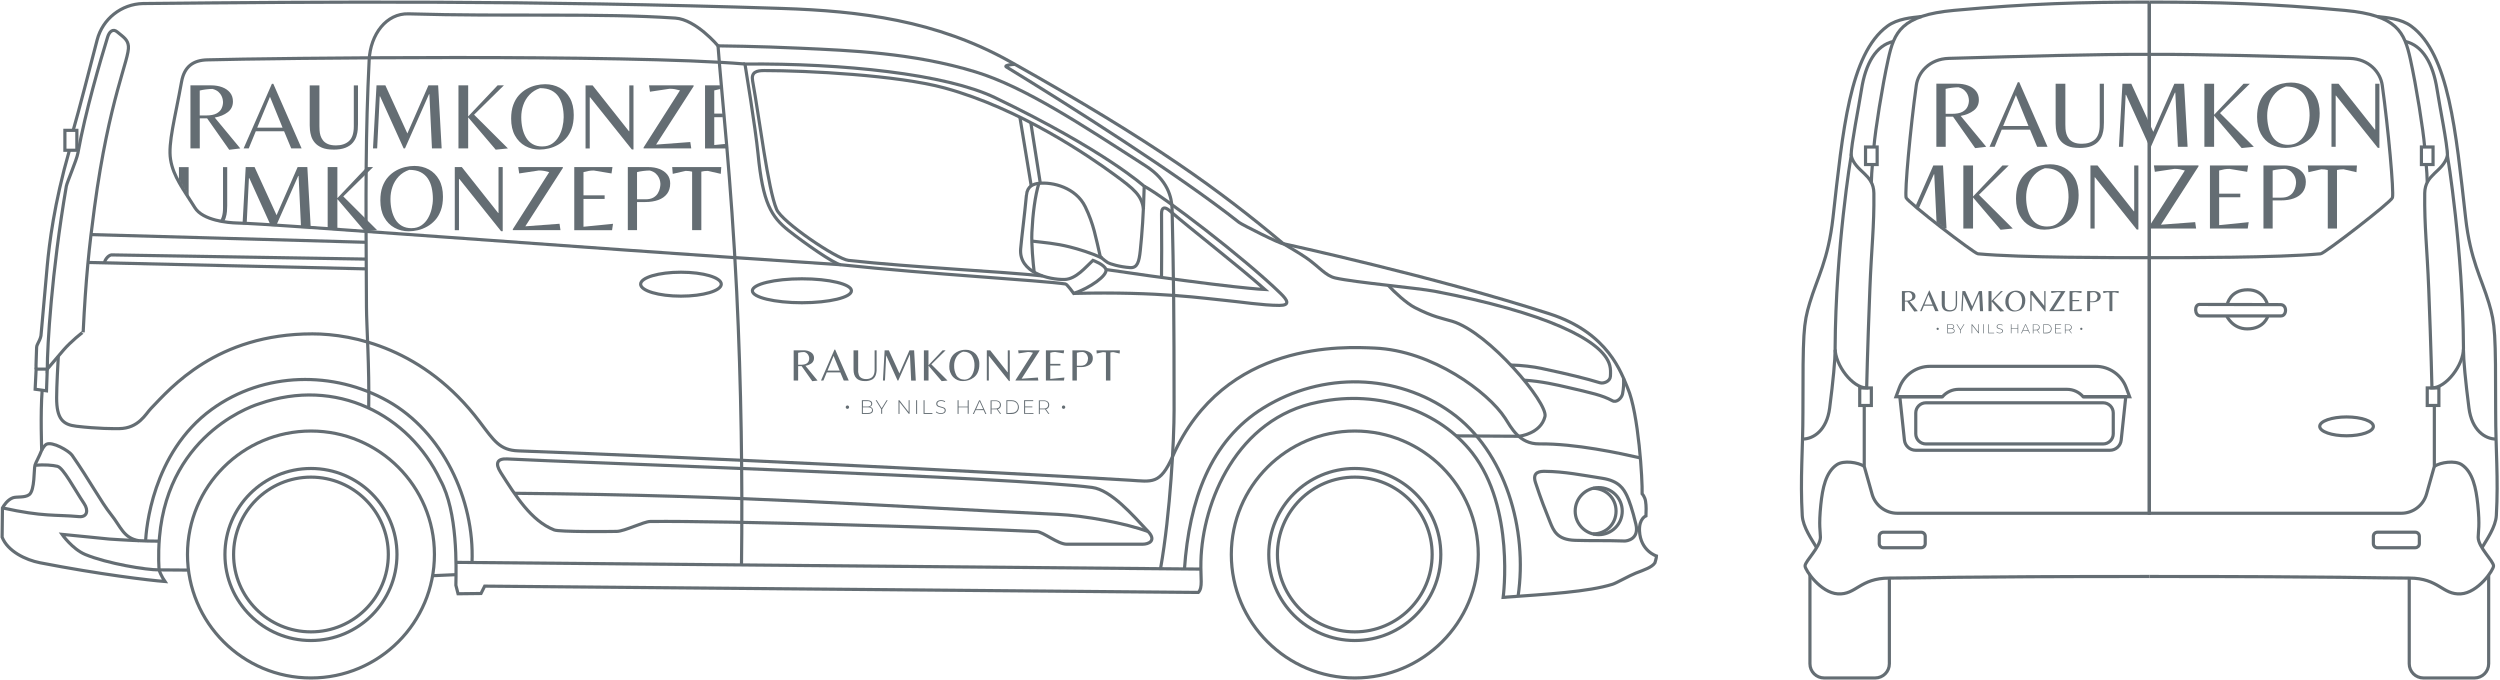 <svg width="1180" height="321" viewBox="0 0 1180 321" fill="none" xmlns="http://www.w3.org/2000/svg">
<path d="M17.055 174.21L16.584 183.711L21.945 184.47L22.32 174.21H17.055Z" stroke="#646D73" stroke-width="1.5" stroke-miterlimit="10"/>
<path d="M36.278 61.516H30.629V70.922H36.278V61.516Z" stroke="#646D73" stroke-width="1.5" stroke-miterlimit="10"/>
<path d="M34.549 61.516C36.979 53.235 42.648 31.215 45.856 18.822C48.431 8.907 57.27 1.913 67.511 1.673C152.689 0.817 249.579 0.107 369.103 3.988C405.774 5.179 441.974 9.57 476.877 29.14C545.396 67.559 575.88 90.021 605.73 115.019C605.73 115.019 677.227 130.583 731.441 148.145C759.341 157.176 765.278 176.285 768.218 183.058C773.434 195.067 775.289 226.925 775.087 233.073C775.087 233.073 776.365 234.418 776.701 236.551C777.076 238.905 776.98 241.412 776.893 243.488C776.893 243.488 773.569 244.727 773.848 250.607C774.299 260.089 781.879 262.443 781.879 262.443C781.889 263.077 781.13 265.642 781.13 265.642C779.737 267.775 776.173 268.947 772.109 270.503C769.265 271.589 762.972 275.192 761.128 275.768C749.695 279.361 730.451 280.437 709.498 281.946C709.498 281.946 715.157 239.731 694.943 213.82C679.658 194.231 651.403 183.663 622.139 189.812C583.796 197.353 567.531 236.878 566.83 264.95C566.619 273.27 567.82 277.228 565.61 279.63L228.769 276.652L227.03 280.13L216.193 280.255L215.175 276.239C215.309 267.9 216.145 241.576 207.816 226.569C193.049 195.624 158.627 177.889 122.446 190.561C122.446 190.561 79.664 202.839 75.274 253.546C74.515 262.356 75.101 268.995 75.101 268.995C76.014 271.848 77.849 274.471 77.849 274.471C70.451 273.904 47.365 271.166 18.879 265.623C12.106 264.307 3.623 260.204 1 253.546L1.154 239.741C1.797 238.617 3.459 235.965 6.015 234.976C7.812 234.284 11.712 235.062 13.797 233.467C16.458 231.431 15.978 221.439 16.497 219.604C16.862 218.317 18.447 215.675 19.677 212.504C19.677 212.504 19.043 195.096 19.898 184.192" stroke="#646D73" stroke-width="1.5" stroke-miterlimit="10"/>
<path d="M22.316 174.21C22.316 163.305 24.343 128.594 31.309 87.888C31.626 86.025 36.141 75.725 36.775 72.228C40.349 52.466 47.382 28.583 50.792 17.496C51.542 15.046 53.242 13.326 55.279 15.017C58.363 17.573 60.284 18.658 60.611 21.761C61.226 27.631 51.513 46.481 44.615 97.765C42.117 116.355 40.474 131.448 39.254 156.859C39.254 156.436 33.221 161.461 30.041 165.15C27.139 168.513 22.316 174.219 22.316 174.219V174.21Z" stroke="#646D73" stroke-width="1.5" stroke-miterlimit="10"/>
<path d="M32.761 70.922C25.489 96.295 23.269 115.163 22.318 125.261C21.847 130.189 19.426 157.493 19.426 157.493C19.426 160.164 17.284 162.431 17.284 163.94C17.284 166.015 16.861 173.105 17.044 174.21" stroke="#646D73" stroke-width="1.5" stroke-miterlimit="10"/>
<path d="M146.772 320C178.958 320 205.05 293.908 205.05 261.722C205.05 229.536 178.958 203.445 146.772 203.445C114.586 203.445 88.494 229.536 88.494 261.722C88.494 293.908 114.586 320 146.772 320Z" stroke="#646D73" stroke-width="1.5" stroke-miterlimit="10"/>
<path d="M146.77 302.323C169.193 302.323 187.371 284.145 187.371 261.722C187.371 239.299 169.193 221.122 146.77 221.122C124.347 221.122 106.17 239.299 106.17 261.722C106.17 284.145 124.347 302.323 146.77 302.323Z" stroke="#646D73" stroke-width="1.5" stroke-miterlimit="10"/>
<path d="M146.771 298.24C166.939 298.24 183.288 281.89 183.288 261.722C183.288 241.554 166.939 225.205 146.771 225.205C126.603 225.205 110.254 241.554 110.254 261.722C110.254 281.89 126.603 298.24 146.771 298.24Z" stroke="#646D73" stroke-width="1.5" stroke-miterlimit="10"/>
<path d="M639.461 320C671.647 320 697.739 293.908 697.739 261.722C697.739 229.536 671.647 203.445 639.461 203.445C607.275 203.445 581.184 229.536 581.184 261.722C581.184 293.908 607.275 320 639.461 320Z" stroke="#646D73" stroke-width="1.5" stroke-miterlimit="10"/>
<path d="M639.46 302.323C661.883 302.323 680.06 284.145 680.06 261.722C680.06 239.299 661.883 221.122 639.46 221.122C617.037 221.122 598.859 239.299 598.859 261.722C598.859 284.145 617.037 302.323 639.46 302.323Z" stroke="#646D73" stroke-width="1.5" stroke-miterlimit="10"/>
<path d="M639.461 298.24C659.629 298.24 675.978 281.89 675.978 261.722C675.978 241.554 659.629 225.205 639.461 225.205C619.293 225.205 602.943 241.554 602.943 261.722C602.943 281.89 619.293 298.24 639.461 298.24Z" stroke="#646D73" stroke-width="1.5" stroke-miterlimit="10"/>
<path d="M204.193 271.724L215.155 271.243" stroke="#646D73" stroke-width="1.5" stroke-miterlimit="10"/>
<path d="M88.953 269.081L75.09 268.985" stroke="#646D73" stroke-width="1.5" stroke-miterlimit="10"/>
<path d="M215.232 265.44L566.82 268.611" stroke="#646D73" stroke-width="1.5" stroke-miterlimit="10"/>
<path d="M19.666 212.495C20.329 211.275 21.165 210.112 21.828 209.737C24.623 208.171 32.588 212.831 34 214.848C42.262 226.685 47.739 237.022 52.398 242.825C57.019 248.589 58.278 253.979 65.522 255.209" stroke="#646D73" stroke-width="1.5" stroke-miterlimit="10"/>
<path d="M75.121 255.429C69.136 255.497 56.925 254.815 51.507 254.43C49.345 254.277 35.068 252.701 29.266 252.201C29.266 252.201 34.146 259.176 40.256 261.722C50.575 266.007 69.27 269.062 75.092 268.985" stroke="#646D73" stroke-width="1.5" stroke-miterlimit="10"/>
<path d="M16.488 219.594C20.859 219.229 24.923 219.556 27.113 220.103C29.899 220.805 35.222 231.037 39.689 237.675C41.889 240.942 41.13 244.189 37.306 243.843C25.922 242.805 20.676 244.026 1.154 239.731" stroke="#646D73" stroke-width="1.5" stroke-miterlimit="10"/>
<path d="M68.721 255.209C69.009 250.463 71.564 213.83 99.964 193.203C124.693 175.247 157.626 175.046 182.961 189.255C208.776 203.733 224.051 235.629 222.793 265.508" stroke="#646D73" stroke-width="1.5" stroke-miterlimit="10"/>
<path d="M559.068 268.534C561.326 236.292 571.145 208.056 596.489 192.444C624.283 175.324 659.311 176.304 684.972 194.702C710.662 213.119 721.172 250.097 716.532 281.446" stroke="#646D73" stroke-width="1.5" stroke-miterlimit="10"/>
<path d="M605.719 115.019C607.371 115.98 613.712 119.717 616.537 121.677C622.772 126.019 625.635 130.15 630.265 131.207C639.421 133.302 669.232 135.963 677.082 137.462C729.163 147.415 756.697 160.529 759.8 172.461C760.252 174.19 760.223 175.612 760.117 177.62C759.983 180.041 756.86 181.175 755.189 180.666C748.387 178.59 740.345 176.621 727.395 173.854C724.013 173.133 718.105 172.346 713.07 172.307" stroke="#646D73" stroke-width="1.5" stroke-miterlimit="10"/>
<path d="M655.246 134.685C658.128 137.894 664.046 143.255 667.726 145.138C676.584 149.682 680.657 150.21 685.413 151.632C702.629 156.763 730.75 190.292 729.232 196.575C727.224 204.857 716.906 205.923 716.906 205.923C706.155 205.827 693.051 205.731 687.325 205.731" stroke="#646D73" stroke-width="1.5" stroke-miterlimit="10"/>
<path d="M719.365 179.446C727.512 179.926 735.035 181.713 739.608 182.77C751.242 185.469 756.276 186.545 761.032 189.139C763.098 190.273 765.471 187.775 765.836 185.94C766.364 183.289 766.441 180.973 766.316 178.533" stroke="#646D73" stroke-width="1.5" stroke-miterlimit="10"/>
<path d="M774.24 216.136C764.498 213.916 743.573 209.343 726.54 209.516C717.096 209.612 713.301 201.821 710.39 197.334C702.454 185.104 675.977 165.419 648.817 164.295C634.973 163.718 577.896 160.279 553.494 215.425C547.527 228.894 543.752 227.29 533.28 226.656C469.122 222.736 319.239 215.492 244.62 212.811C235.896 212.494 233.225 208.114 226.337 198.996C200.301 164.554 166.781 157.598 147.48 157.589C102.124 157.589 80.508 183.202 71.266 192.78C68.72 195.413 65.434 202.186 56.269 202.311C53.867 202.34 46.345 202.397 36.007 201.177C29.609 200.428 26.727 197.603 26.727 187.813C26.727 182.289 27.351 171.5 27.524 168.08" stroke="#646D73" stroke-width="1.5" stroke-miterlimit="10"/>
<path d="M724.745 227.751C727.359 235.744 729.29 240.557 731.586 246.283C733.315 250.616 734.977 254.747 743.441 255.036C751.348 255.295 757.583 255.036 766.777 255.353C767.805 255.391 773.839 254.565 772.138 247.417C770.534 240.644 768.872 235.946 767.882 233.928C766.364 230.845 764.231 226.982 756.238 225.743C746.736 224.273 738.388 222.553 729.261 222.477C727.253 222.457 723.016 222.477 724.745 227.741V227.751Z" stroke="#646D73" stroke-width="1.5" stroke-miterlimit="10"/>
<path d="M754.594 252.355C760.728 252.355 765.7 247.383 765.7 241.249C765.7 235.115 760.728 230.143 754.594 230.143C748.461 230.143 743.488 235.115 743.488 241.249C743.488 247.383 748.461 252.355 754.594 252.355Z" stroke="#646D73" stroke-width="1.5" stroke-miterlimit="10"/>
<path d="M751.865 230.479C757.995 230.479 762.779 235.11 762.779 241.249C762.779 247.388 758.023 252.019 751.894 252.019" stroke="#646D73" stroke-width="1.5" stroke-miterlimit="10"/>
<path d="M236.339 223.024C243.343 233.967 250.654 245.861 261.606 250.136C264.056 251.096 287.507 250.914 291.168 250.818C294.828 250.722 303.926 246.178 306.904 246.139C342.922 245.764 450.082 248.964 489.327 250.895C492.431 251.048 499.29 256.87 503.527 256.87C519.533 256.87 529.582 256.861 539.285 256.87C542.235 256.87 545.962 255.18 541.918 250.875C534.664 243.17 524.452 231.277 515.478 230.076C480.191 225.368 270.675 218.268 239.394 216.616C234.629 216.366 233.591 218.72 236.329 222.995L236.339 223.024Z" stroke="#646D73" stroke-width="1.5" stroke-miterlimit="10"/>
<path d="M242.766 232.833C355.132 233.832 414.073 238.819 499.136 242.777C511.933 243.372 531.378 246.975 541.917 250.905" stroke="#646D73" stroke-width="1.5" stroke-miterlimit="10"/>
<path d="M479.115 30.408C478.087 30.283 473.745 30.821 474.984 31.58C504.44 49.603 556.464 82.518 584.834 104.97C586.16 106.017 604.606 115.327 605.72 115.029" stroke="#646D73" stroke-width="1.5" stroke-miterlimit="10"/>
<path d="M174.027 192.598C174.373 173.172 173.028 154.313 172.971 144.792C172.606 88.157 172.567 62.803 174.239 28.381C174.834 16.112 182.443 6.216 192.81 6.534C238.982 7.917 283.425 6.101 318.761 8.541C328.512 9.214 338.898 21.636 338.898 21.636" stroke="#646D73" stroke-width="1.5" stroke-miterlimit="10"/>
<path d="M349.985 266.651C350.494 227.155 349.87 181.54 347.728 137.798C345.086 83.997 340.724 46.145 338.898 21.637C338.898 21.637 358.238 21.838 378.038 22.77C400.875 23.837 430.888 24.874 460.45 33.934C483.872 41.12 510.446 58.826 540.805 78.329C551.094 84.939 553.102 93.067 553.227 98.658C553.957 131.361 554.169 147.54 554.169 193.636C554.169 207.076 552.478 241.864 547.77 268.438" stroke="#646D73" stroke-width="1.5" stroke-miterlimit="10"/>
<path d="M42.963 110.725L172.767 114.356" stroke="#646D73" stroke-width="1.5" stroke-miterlimit="10"/>
<path d="M41.541 123.877L172.767 126.903" stroke="#646D73" stroke-width="1.5" stroke-miterlimit="10"/>
<path d="M49.219 124.059C49.613 122.589 50.91 120.639 52.553 120.312L172.836 122.292" stroke="#646D73" stroke-width="1.5" stroke-miterlimit="10"/>
<path d="M484.476 92.164C483.544 102.04 482.305 111.215 481.757 117.354C480.758 128.643 495.073 132.082 502.461 131.909C507.86 131.784 512.462 126.039 515.873 122.888C515.873 122.888 521.349 124.867 522.002 127.211C522.79 130.036 514.47 135.934 506.794 138.5C506.794 138.5 503.652 134.147 502.951 134.042C491.47 132.37 439.485 129.459 396.839 124.963C393.764 124.636 379.113 114.308 372.283 108.871C363.953 102.242 360.062 95.718 357.804 72.719C356.584 60.287 351.627 30.226 351.627 30.226C397.665 29.832 446.384 34.904 469.652 46.097C521.589 71.066 540.064 87.936 540.064 87.936C539.747 100.887 539.026 110.638 538.21 118.295C537.653 123.541 536.855 126.529 533.464 126.318C528.353 125.991 523.684 124.473 522.877 123.954C520.84 122.628 519.37 121.264 519.235 120.688C517.256 112.281 516.248 105.854 512.241 97.601C507.784 88.446 496.783 85.832 490.356 86.534C487.81 86.812 484.889 87.754 484.467 92.173L484.476 92.164Z" stroke="#646D73" stroke-width="1.5" stroke-miterlimit="10"/>
<path d="M490.356 86.524C488.598 92.269 487.465 100.868 487.052 109.716C486.792 115.336 487.609 124.165 488.137 128.489" stroke="#646D73" stroke-width="1.5" stroke-miterlimit="10"/>
<path d="M487.002 113.789C492.747 114.491 498.175 114.846 504.929 116.547C508.81 117.527 515.526 119.496 520.157 121.85" stroke="#646D73" stroke-width="1.5" stroke-miterlimit="10"/>
<path d="M506.785 138.49C547.751 137.5 568.944 140.959 578.974 141.862C585.229 142.429 595.96 144.148 603.896 144.148C609.131 144.148 607.729 141.708 604.434 138.49C587.371 121.85 548.481 92.144 540.074 87.927" stroke="#646D73" stroke-width="1.5" stroke-miterlimit="10"/>
<path d="M548.232 130.958C548.357 123.531 548.318 114.251 548.251 100.906C548.232 97.909 549.567 97.236 552.199 99.552C560.462 106.824 584.951 125.837 597.085 136.664C597.085 136.664 582.213 136.098 521.994 127.211" stroke="#646D73" stroke-width="1.5" stroke-miterlimit="10"/>
<path d="M492.085 130.247C473.956 128.21 430.31 126.183 400.528 122.907C394.879 122.282 369.103 104.836 366.557 98.821C362.435 89.06 358.506 56.136 355.23 38.161C354.48 34.02 357.113 33.3 360.715 33.3C381.227 33.319 423.739 35.481 445.826 41.514C481.632 51.304 514.249 73.852 525.951 82.412C535.558 89.445 538.767 92.164 539.756 98.706" stroke="#646D73" stroke-width="1.5" stroke-miterlimit="10"/>
<path d="M486.734 87.706L481.383 55.272" stroke="#646D73" stroke-width="1.5" stroke-miterlimit="10"/>
<path d="M486.533 57.865L491.02 86.466" stroke="#646D73" stroke-width="1.5" stroke-miterlimit="10"/>
<path d="M351.617 30.215C295.866 25.498 127.556 27.439 97.754 28.256C91.231 28.438 86.994 31.388 85.707 38.545C82.623 55.713 79.28 67.569 80.5 75.245C81.797 83.44 86.6 89.271 91.981 98.014C95.746 104.134 107.861 105.162 111.925 105.258C130.563 105.69 259.099 115.941 396.819 124.953" stroke="#646D73" stroke-width="1.5" stroke-miterlimit="10"/>
<path d="M378.499 142.89C391.414 142.89 401.883 140.361 401.883 137.241C401.883 134.121 391.414 131.592 378.499 131.592C365.585 131.592 355.115 134.121 355.115 137.241C355.115 140.361 365.585 142.89 378.499 142.89Z" stroke="#646D73" stroke-width="1.5" stroke-miterlimit="10"/>
<path d="M321.411 139.777C331.922 139.777 340.443 137.248 340.443 134.128C340.443 131.008 331.922 128.479 321.411 128.479C310.9 128.479 302.379 131.008 302.379 134.128C302.379 137.248 310.9 139.777 321.411 139.777Z" stroke="#646D73" stroke-width="1.5" stroke-miterlimit="10"/>
<mask id="mask0_607_176" style="mask-type:luminance" maskUnits="userSpaceOnUse" x="80" y="27" width="267" height="95">
<path d="M85.496 39.765C85.563 39.371 85.64 38.977 85.707 38.574C86.994 31.426 91.231 28.467 97.754 28.285C125.635 27.526 274.759 25.767 339.512 29.409C341.337 51.073 344.508 81.384 346.852 121.638C229.278 113.607 128.286 105.662 111.925 105.287C107.861 105.191 95.737 104.153 91.98 98.043C86.6 89.3 81.797 83.469 80.5 75.274C79.308 67.78 82.469 56.29 85.496 39.765Z" fill="white"/>
</mask>
<g mask="url(#mask0_607_176)">
<path d="M108.189 70.691L97.755 55.848H94.296V70.057H89.887V40.284H99.6C101.55 40.284 103.298 40.572 104.864 41.158C106.43 41.744 107.66 42.599 108.573 43.723C109.486 44.847 109.947 46.231 109.947 47.883C109.947 50.016 109.14 51.697 107.516 52.946C105.892 54.195 103.846 55.041 101.358 55.483L113.415 70.057L108.198 70.691H108.189ZM94.296 54.503H97.179C99.369 54.503 101.041 54.186 102.194 53.561C103.347 52.927 104.154 52.13 104.595 51.159C105.047 50.189 105.268 49.171 105.268 48.123C105.268 47.97 105.23 47.633 105.153 47.115C105.076 46.586 104.893 45.991 104.586 45.318C104.288 44.646 103.798 44.002 103.126 43.387C102.453 42.772 101.512 42.301 100.311 41.975C99.436 41.975 98.418 42.052 97.227 42.196C96.045 42.349 95.065 42.522 94.277 42.734V54.512L94.296 54.503Z" fill="#646D73"/>
<path d="M114.979 70.057L128.333 39.563H129.005L142.359 70.057H137.46L134.087 61.958H120.733L117.409 70.057H114.979ZM121.406 60.257H133.367L127.43 45.683L121.406 60.257Z" fill="#646D73"/>
<path d="M157.34 70.605C155.12 70.605 153.305 70.297 151.902 69.683C150.49 69.068 149.394 68.29 148.597 67.348C147.8 66.406 147.242 65.398 146.906 64.331C146.579 63.265 146.378 62.266 146.301 61.343C146.224 60.411 146.186 59.681 146.186 59.143V40.303H150.768V59.508C150.768 60.075 150.787 60.757 150.835 61.555C150.884 62.352 151.018 63.15 151.258 63.957C151.498 64.764 151.892 65.532 152.449 66.253C153.007 66.973 153.775 67.55 154.765 67.982C155.754 68.414 157.032 68.635 158.589 68.635C161.163 68.635 163.21 67.944 164.728 66.57C166.246 65.186 166.995 62.881 166.995 59.643V40.303H168.974V58.567C168.974 59.287 168.936 60.152 168.859 61.18C168.782 62.198 168.57 63.255 168.225 64.35C167.879 65.446 167.293 66.474 166.467 67.434C165.64 68.395 164.497 69.164 163.027 69.75C161.557 70.336 159.655 70.624 157.311 70.624L157.34 70.605Z" fill="#646D73"/>
<path d="M176.051 70.057L177.713 40.284H181.892L192.277 62.995L202.221 40.284H206.803L208.466 70.057H203.883L202.672 44.463H202.49L191.153 70.057H190.519L179.413 45.501H179.231L178.02 70.057H176.041H176.051Z" fill="#646D73"/>
<path d="M233.976 70.643L220.977 55.396V70.057H216.395V40.284H220.977V54.945L234.869 40.284H237.838L223.763 54.138L239.731 70.057L233.976 70.643Z" fill="#646D73"/>
<path d="M254.708 70.604C252.22 70.604 249.952 70.038 247.916 68.913C245.879 67.79 244.255 66.137 243.054 63.966C241.853 61.794 241.258 59.133 241.258 55.982C241.258 53.523 241.584 51.38 242.247 49.555C242.91 47.73 243.804 46.192 244.928 44.943C246.052 43.704 247.31 42.695 248.703 41.927C250.097 41.158 251.538 40.611 253.017 40.265C254.506 39.919 255.928 39.746 257.312 39.746C259.829 39.746 262.106 40.303 264.152 41.408C266.189 42.513 267.812 44.156 269.013 46.308C270.214 48.469 270.81 51.121 270.81 54.272C270.81 56.731 270.483 58.874 269.82 60.699C269.157 62.525 268.264 64.072 267.121 65.33C265.977 66.589 264.719 67.607 263.316 68.385C261.923 69.163 260.482 69.73 259.002 70.076C257.513 70.422 256.082 70.595 254.708 70.595V70.604ZM256.015 69.115C257.811 69.115 259.348 68.683 260.626 67.809C261.904 66.944 262.932 65.81 263.729 64.436C264.527 63.053 265.113 61.554 265.487 59.94C265.862 58.326 266.054 56.779 266.054 55.31C266.054 53.455 265.862 51.688 265.487 50.026C265.113 48.364 264.498 46.903 263.643 45.645C262.788 44.386 261.644 43.397 260.223 42.676C258.801 41.956 257.023 41.6 254.891 41.6C252.883 42.292 251.221 43.339 249.895 44.751C248.579 46.163 247.599 47.778 246.974 49.612C246.34 51.438 246.033 53.35 246.033 55.329C246.033 57.154 246.225 58.903 246.599 60.565C246.974 62.227 247.551 63.706 248.329 64.994C249.107 66.281 250.135 67.299 251.413 68.03C252.69 68.769 254.228 69.135 256.024 69.135L256.015 69.115Z" fill="#646D73"/>
<path d="M298.237 70.556L278.542 45.914H278.36V70.066H276.381V40.294H279.705L296.844 61.929H297.027V40.294H299.006V70.556H298.237Z" fill="#646D73"/>
<path d="M303.773 70.057V69.605L320.951 42.667C320.115 42.426 319.308 42.244 318.549 42.1C317.781 41.965 316.955 41.898 316.052 41.898L306.79 43.291L306.339 40.274H327.388V40.726L309.672 68.251L325.822 67.04L326.274 70.057H303.783H303.773Z" fill="#646D73"/>
<path d="M332.775 70.057V40.284H350.808L350.357 43.301L341.989 41.908C341.114 41.908 340.307 41.975 339.558 42.109C338.809 42.244 338.002 42.436 337.127 42.676V53.609H347.109V55.319H337.127V68.453L351.068 67.059L350.616 70.076H332.766L332.775 70.057Z" fill="#646D73"/>
<path d="M53.242 108.63L66.596 78.136H67.269L80.623 108.63H75.723L72.351 100.531H58.997L55.673 108.63H53.242ZM59.679 98.831H71.64L65.703 84.256L59.679 98.831Z" fill="#646D73"/>
<path d="M95.609 109.178C93.39 109.178 91.574 108.87 90.171 108.256C88.759 107.641 87.664 106.862 86.867 105.921C86.069 104.979 85.512 103.971 85.176 102.904C84.849 101.838 84.647 100.839 84.57 99.916C84.493 98.984 84.455 98.254 84.455 97.716V78.876H89.038V98.081C89.038 98.648 89.057 99.33 89.105 100.128C89.153 100.925 89.287 101.723 89.528 102.53C89.768 103.337 90.162 104.105 90.719 104.826C91.276 105.546 92.045 106.123 93.034 106.555C94.024 106.987 95.302 107.208 96.858 107.208C99.433 107.208 101.479 106.517 102.997 105.143C104.515 103.759 105.264 101.454 105.264 98.216V78.876H107.244V97.14C107.244 97.86 107.205 98.725 107.128 99.753C107.051 100.771 106.84 101.828 106.494 102.923C106.148 104.019 105.562 105.047 104.736 106.007C103.91 106.968 102.767 107.737 101.297 108.323C99.827 108.909 97.924 109.197 95.58 109.197L95.609 109.178Z" fill="#646D73"/>
<path d="M114.314 108.63L115.976 78.857H120.156L130.541 101.569L140.485 78.857H145.067L146.729 108.63H142.147L140.936 83.036H140.754L129.417 108.63H128.783L117.677 84.074H117.494L116.284 108.63H114.305H114.314Z" fill="#646D73"/>
<path d="M172.24 109.216L159.241 93.969V108.63H154.658V78.857H159.241V93.518L173.133 78.857H176.102L162.027 92.711L177.994 108.63L172.24 109.216Z" fill="#646D73"/>
<path d="M192.974 109.177C190.485 109.177 188.218 108.611 186.181 107.487C184.145 106.362 182.521 104.71 181.32 102.539C180.119 100.368 179.523 97.706 179.523 94.555C179.523 92.096 179.85 89.953 180.513 88.128C181.176 86.302 182.069 84.765 183.193 83.516C184.317 82.277 185.576 81.268 186.969 80.5C188.362 79.731 189.803 79.183 191.283 78.838C192.762 78.492 194.194 78.319 195.577 78.319C198.094 78.319 200.371 78.876 202.418 79.981C204.454 81.086 206.078 82.729 207.279 84.881C208.48 87.042 209.075 89.694 209.075 92.845C209.075 95.305 208.749 97.447 208.086 99.272C207.423 101.098 206.529 102.644 205.386 103.903C204.243 105.162 202.984 106.18 201.582 106.958C200.189 107.736 198.748 108.303 197.268 108.649C195.789 108.995 194.347 109.168 192.974 109.168V109.177ZM194.28 107.688C196.077 107.688 197.614 107.256 198.892 106.382C200.169 105.517 201.197 104.383 201.995 103.01C202.792 101.626 203.378 100.127 203.753 98.513C204.128 96.89 204.32 95.353 204.32 93.883C204.32 92.028 204.128 90.261 203.753 88.599C203.378 86.937 202.763 85.476 201.908 84.218C201.053 82.959 199.91 81.97 198.488 81.249C197.066 80.528 195.289 80.173 193.156 80.173C191.148 80.865 189.486 81.912 188.16 83.324C186.844 84.737 185.864 86.35 185.24 88.186C184.606 90.011 184.298 91.923 184.298 93.902C184.298 95.727 184.481 97.476 184.865 99.138C185.24 100.8 185.816 102.279 186.594 103.567C187.373 104.854 188.401 105.873 189.678 106.603C190.956 107.342 192.493 107.707 194.29 107.707L194.28 107.688Z" fill="#646D73"/>
<path d="M236.513 109.13L216.818 84.487H216.635V108.64H214.656V78.867H217.98L235.12 100.502H235.302V78.867H237.281V109.13H236.513Z" fill="#646D73"/>
<path d="M242.047 108.63V108.179L259.225 81.24C258.389 81 257.582 80.817 256.823 80.673C256.064 80.529 255.228 80.471 254.325 80.471L245.064 81.864L244.612 78.848H265.662V79.299L247.946 106.824L264.096 105.614L264.547 108.63H242.056H242.047Z" fill="#646D73"/>
<path d="M271.051 108.63V78.857H289.083L288.632 81.874L280.264 80.481C279.39 80.481 278.583 80.548 277.833 80.683C277.084 80.817 276.277 81.009 275.403 81.249V92.183H285.385V93.893H275.403V107.026L289.343 105.633L288.891 108.649H271.041L271.051 108.63Z" fill="#646D73"/>
<path d="M296.328 108.63V78.857H305.993C307.972 78.857 309.74 79.165 311.296 79.779C312.852 80.394 314.082 81.269 314.985 82.412C315.888 83.555 316.33 84.948 316.33 86.591C316.33 88.541 315.831 90.165 314.851 91.472C313.861 92.778 312.478 93.749 310.71 94.392C308.942 95.036 306.886 95.362 304.552 95.362H300.68V108.63H296.318H296.328ZM300.69 94.066H304.696C306.223 94.066 307.453 93.796 308.385 93.258C309.317 92.721 310.018 92.048 310.499 91.231C310.979 90.424 311.296 89.608 311.469 88.801C311.632 87.994 311.719 87.331 311.719 86.822C311.719 86.639 311.68 86.284 311.604 85.746C311.527 85.208 311.335 84.593 311.018 83.901C310.7 83.209 310.21 82.556 309.528 81.922C308.856 81.288 307.914 80.817 306.713 80.481C305.782 80.481 304.734 80.558 303.562 80.702C302.39 80.856 301.429 81.028 300.68 81.24V94.056L300.69 94.066Z" fill="#646D73"/>
<path d="M326.677 108.63V81.019C326.197 80.903 325.716 80.807 325.236 80.75C324.756 80.692 324.218 80.663 323.612 80.663L317.54 82.056L317.271 78.867H340.435L340.214 82.056L334.094 80.663C333.498 80.663 332.951 80.692 332.47 80.75C331.99 80.807 331.509 80.903 331.029 81.019V108.63H326.667H326.677Z" fill="#646D73"/>
</g>
<path d="M378.366 172.807L383.39 179.926L385.888 179.628L380.153 172.644C381.248 172.49 382.276 172.058 383.16 171.385C383.88 170.761 384.265 169.838 384.217 168.878C384.226 167.84 383.698 166.879 382.824 166.322C381.757 165.63 380.508 165.294 379.24 165.352H374.609V179.619H376.723V172.807H378.385H378.366ZM376.704 166.514C377.645 166.274 378.606 166.149 379.576 166.149C380.537 166.341 381.334 167.023 381.69 167.946C381.853 168.311 381.94 168.705 381.949 169.108C381.949 171.145 380.662 172.163 378.078 172.163H376.713V166.514H376.704ZM388.646 179.619L390.24 175.766H396.639L398.262 179.619H400.616L394.199 165.006H393.872L387.502 179.619H388.646ZM393.449 167.946L396.322 174.921H390.586L393.459 167.946H393.449ZM412.818 165.352V174.623C412.818 177.495 411.472 178.927 408.782 178.927C408.158 178.946 407.533 178.821 406.957 178.581C406.534 178.408 406.15 178.149 405.843 177.803C405.583 177.466 405.391 177.073 405.285 176.659C405.17 176.304 405.093 175.939 405.055 175.564V174.555V165.352H402.864V174.383C402.864 178.043 404.642 179.868 408.206 179.878C409.455 179.926 410.694 179.647 411.79 179.052C412.174 178.812 412.5 178.504 412.769 178.139C412.99 177.822 413.183 177.476 413.327 177.111C413.663 176.141 413.807 175.122 413.759 174.094V165.342H412.808L412.818 165.352ZM419.514 165.352H417.544L416.747 179.619H417.698L418.274 167.878H418.351L423.674 179.647H423.972L429.4 167.379H429.486L430.063 179.647H432.253L431.465 165.352H429.275L424.51 176.237L419.533 165.352H419.504H419.514ZM438.238 172.586L444.473 179.897L447.231 179.619L439.612 171.99L446.337 165.352H444.906L438.238 172.375V165.352H436.077V179.619H438.267V172.586H438.238ZM451.65 166.13C450.968 166.505 450.353 166.995 449.825 167.561C449.258 168.215 448.826 168.974 448.557 169.79C448.22 170.78 448.057 171.817 448.067 172.865C447.971 174.757 448.633 176.611 449.921 178.005C451.122 179.244 452.793 179.916 454.523 179.868C456.358 179.868 458.145 179.282 459.605 178.187C460.441 177.553 461.104 176.727 461.517 175.766C462.026 174.604 462.266 173.345 462.237 172.067C462.353 170.184 461.69 168.34 460.402 166.956C459.192 165.726 457.52 165.054 455.791 165.092C454.359 165.083 452.937 165.438 451.679 166.13H451.65ZM451.429 177.169C450.67 175.756 450.295 174.162 450.353 172.557C450.334 171.135 450.699 169.733 451.429 168.513C452.15 167.321 453.264 166.418 454.59 165.986C456.55 165.986 457.943 166.639 458.798 167.955C459.624 169.339 460.028 170.943 459.96 172.557C459.96 174.075 459.595 175.574 458.865 176.909C458.51 177.572 457.991 178.139 457.357 178.543C456.704 178.965 455.935 179.186 455.147 179.177C454.398 179.177 453.658 179.004 452.995 178.648C452.371 178.302 451.794 177.793 451.429 177.178V177.169ZM476.619 165.352H475.668V175.718H475.582L467.377 165.352H465.773V179.619H466.724V168.051H466.81L476.254 179.859H476.619V165.352ZM490.089 179.619L489.877 178.187L482.201 178.754L490.656 165.573V165.361H480.568L480.779 166.793L485.218 166.13C486.015 166.14 486.803 166.264 487.562 166.495L479.319 179.417V179.628H490.079L490.089 179.619ZM502.194 179.619L502.405 178.187L495.728 178.86V172.548H500.513V171.731H495.728V166.495C496.478 166.264 497.265 166.14 498.053 166.13L502.059 166.793L502.271 165.361H493.663V179.619H502.184H502.194ZM514.395 166.341C513.338 165.64 512.08 165.294 510.812 165.352H506.181V179.619H508.275V173.259H510.187C511.638 173.326 513.069 172.951 514.29 172.173C515.308 171.462 515.875 170.28 515.807 169.041C515.846 167.955 515.318 166.927 514.424 166.322H514.405L514.395 166.341ZM508.275 166.495C509.207 166.245 510.178 166.12 511.148 166.13C512.147 166.322 512.964 167.033 513.3 167.984C513.454 168.359 513.54 168.762 513.559 169.166C513.54 169.896 513.348 170.617 512.983 171.251C512.743 171.673 512.378 172.019 511.936 172.24C511.398 172.509 510.802 172.644 510.197 172.624H508.285V166.485L508.275 166.495ZM524.118 166.38C524.589 166.264 525.069 166.207 525.549 166.207L528.479 166.87L528.576 165.342H517.537L517.662 166.87L520.573 166.207C521.053 166.207 521.533 166.264 522.004 166.38V179.619H524.099V166.38H524.118Z" fill="#646D73"/>
<path d="M410.615 192.012C410.922 191.916 411.201 191.733 411.393 191.474C411.595 191.205 411.7 190.878 411.691 190.552C411.71 190.071 411.489 189.62 411.105 189.341C410.624 189.024 410.058 188.88 409.481 188.909H406.801V195.365H409.673C410.298 195.403 410.913 195.25 411.441 194.923C411.845 194.635 412.066 194.164 412.037 193.664C412.056 193.271 411.921 192.896 411.672 192.598C411.393 192.3 411.028 192.108 410.624 192.05V192.012H410.615ZM409.462 189.322C409.914 189.293 410.375 189.408 410.759 189.649C411.057 189.87 411.23 190.225 411.211 190.6C411.23 190.974 411.057 191.34 410.759 191.56C410.375 191.801 409.914 191.916 409.462 191.887H407.31V189.332H409.462V189.322ZM409.664 194.923H407.272V192.262H409.664C410.163 192.223 410.663 192.339 411.095 192.588C411.422 192.809 411.604 193.194 411.576 193.588C411.604 193.982 411.422 194.366 411.095 194.596C410.663 194.846 410.163 194.961 409.664 194.923ZM418.944 188.909H418.464L416.149 192.685L413.824 188.909H413.324L415.908 193.117V195.327H416.379V193.117L418.964 188.909H418.954H418.944ZM428.878 188.909V194.481L424.517 188.909H424.094V195.365H424.565V189.754L428.936 195.327H429.32V188.87L428.878 188.909ZM432.404 195.365H432.875V188.909H432.404V195.365ZM435.93 195.365H440.09V194.942H436.391V188.909H435.92V195.365H435.93ZM444.087 195.403C444.529 195.403 444.97 195.307 445.374 195.134C445.691 195.01 445.96 194.798 446.152 194.529C446.315 194.289 446.402 194.001 446.402 193.703C446.421 193.376 446.316 193.05 446.104 192.8C445.902 192.579 445.662 192.406 445.384 192.3C445.019 192.166 444.644 192.05 444.26 191.964C443.923 191.887 443.587 191.791 443.26 191.666C443.03 191.58 442.818 191.445 442.646 191.272C442.473 191.08 442.377 190.821 442.405 190.552C442.405 190.187 442.569 189.841 442.866 189.629C443.26 189.36 443.741 189.236 444.212 189.274C444.519 189.274 444.826 189.322 445.124 189.418C445.432 189.505 445.71 189.639 445.97 189.822L446.143 189.447C445.874 189.255 445.576 189.111 445.249 189.024C444.903 188.918 444.538 188.87 444.173 188.87C443.741 188.861 443.308 188.938 442.905 189.101C442.598 189.226 442.328 189.437 442.146 189.716C441.983 189.975 441.896 190.273 441.906 190.581C441.887 190.907 441.992 191.234 442.204 191.503C442.396 191.724 442.646 191.906 442.924 192.012C443.299 192.147 443.674 192.262 444.058 192.348C444.394 192.425 444.721 192.521 445.047 192.637C445.278 192.723 445.489 192.857 445.662 193.03C445.835 193.223 445.931 193.482 445.902 193.751C445.902 194.116 445.729 194.452 445.432 194.654C445.019 194.913 444.538 195.038 444.048 195.01C443.635 195.01 443.222 194.933 442.847 194.779C442.501 194.654 442.194 194.452 441.935 194.202L441.723 194.558C442.011 194.837 442.367 195.038 442.751 195.163C443.184 195.327 443.635 195.413 444.096 195.403V195.432L444.087 195.403ZM456.749 188.947V191.906H452.445V188.909H451.974V195.365H452.445V192.262H456.749V195.317H457.22V188.861L456.749 188.947ZM465.069 195.403H465.568L462.619 188.947H462.148L459.189 195.403H459.689L460.505 193.597H464.243L465.069 195.403ZM460.707 193.203L462.379 189.399L464.07 193.098L460.707 193.203ZM472.543 195.403L470.939 193.155C471.381 193.04 471.765 192.79 472.053 192.435C472.322 192.06 472.457 191.618 472.438 191.157C472.467 190.552 472.217 189.966 471.756 189.562C471.208 189.149 470.535 188.947 469.853 188.986H467.548V195.442H468.018V193.213H469.853C470.065 193.213 470.266 193.194 470.478 193.175L472.005 195.327L472.534 195.394L472.543 195.403ZM468.028 192.896V189.332H469.863C470.42 189.293 470.977 189.456 471.439 189.783C472.149 190.484 472.159 191.628 471.458 192.339C471.458 192.339 471.448 192.348 471.439 192.358C470.987 192.694 470.43 192.857 469.863 192.819L468.028 192.896ZM474.984 195.403H477.52C478.135 195.413 478.75 195.279 479.288 194.99C479.787 194.731 480.21 194.337 480.489 193.847C481.075 192.819 481.075 191.56 480.489 190.542C480.22 190.033 479.816 189.61 479.316 189.322C478.769 189.034 478.164 188.899 477.549 188.909H475.012V195.365L474.974 195.403H474.984ZM475.454 194.981V189.332H477.482C478.029 189.332 478.567 189.447 479.057 189.687C479.489 189.908 479.855 190.254 480.095 190.677C480.344 191.119 480.469 191.609 480.46 192.108C480.46 192.608 480.335 193.107 480.095 193.54C479.845 193.962 479.489 194.299 479.057 194.52C478.567 194.76 478.029 194.885 477.482 194.875L475.454 194.981ZM483.851 194.981V192.262H487.262V191.849H483.851V189.322H487.675V188.899H483.371V195.355H487.8V194.933L483.851 194.971V194.981ZM495.332 195.403L493.727 193.155C494.169 193.04 494.554 192.79 494.842 192.435C495.111 192.06 495.245 191.618 495.226 191.157C495.265 190.552 495.005 189.956 494.544 189.562C493.996 189.149 493.324 188.947 492.642 188.986H490.336V195.442H490.797V193.213H492.623C492.834 193.213 493.036 193.194 493.247 193.175L494.775 195.327L495.322 195.394L495.332 195.403ZM490.807 192.819V189.332H492.632C493.189 189.293 493.747 189.456 494.208 189.783C494.919 190.484 494.928 191.628 494.227 192.339C494.227 192.339 494.217 192.348 494.208 192.358C493.756 192.694 493.199 192.857 492.632 192.819H490.807Z" fill="#646D73"/>
<path d="M399.971 192.982C400.413 192.982 400.778 192.627 400.778 192.185C400.778 191.743 400.423 191.378 399.981 191.378C399.539 191.378 399.174 191.733 399.174 192.175C399.174 192.175 399.174 192.175 399.174 192.185C399.174 192.627 399.529 192.982 399.971 192.982Z" fill="#646D73"/>
<path d="M502.001 192.982C502.442 192.982 502.808 192.627 502.808 192.185C502.808 191.743 502.452 191.378 502.01 191.378C501.568 191.378 501.203 191.733 501.203 192.175C501.203 192.175 501.203 192.175 501.203 192.185C501.203 192.627 501.559 192.982 502.001 192.982Z" fill="#646D73"/>
<path d="M1014.47 1V242.258H1133.38C1138.93 242.258 1143.8 238.569 1145.31 233.227L1149.01 220.113V191.378" stroke="#646D73" stroke-width="1.5" stroke-miterlimit="10"/>
<path d="M1155.22 73.516C1155.22 73.516 1162.52 117.21 1162.76 164.4C1162.8 172.221 1154.57 183.115 1147.88 183.106C1147.88 183.106 1147.52 166.034 1146.36 136.414C1145.6 116.844 1144.28 107.035 1144.47 91.193C1144.58 82.076 1153 81.326 1155.22 73.516Z" stroke="#646D73" stroke-width="1.5" stroke-miterlimit="10"/>
<path d="M1151.15 183.106H1145.66V191.378H1151.15V183.106Z" stroke="#646D73" stroke-width="1.5" stroke-miterlimit="10"/>
<path d="M1148.4 69.385H1142.91V77.656H1148.4V69.385Z" stroke="#646D73" stroke-width="1.5" stroke-miterlimit="10"/>
<path d="M1145.16 77.656C1145.35 79.674 1145.66 83.997 1145.66 86.082" stroke="#646D73" stroke-width="1.5" stroke-miterlimit="10"/>
<path d="M1014.47 1C1046.23 1 1071.02 1.653 1106.67 4.901C1131.58 7.177 1134.88 15.209 1137.7 27.987C1140.51 40.764 1143.81 61.507 1144.44 69.385" stroke="#646D73" stroke-width="1.5" stroke-miterlimit="10"/>
<path d="M1135.27 19.561C1143.5 21.425 1148.4 30.004 1150.3 42.234C1151.67 51.035 1155.14 67.915 1155.22 73.516" stroke="#646D73" stroke-width="1.5" stroke-miterlimit="10"/>
<path d="M1162.75 165.044C1162.75 169.771 1163.69 179.782 1165.34 192.559C1166.69 203.06 1172.93 207.239 1178.15 207.239" stroke="#646D73" stroke-width="1.5" stroke-miterlimit="10"/>
<path d="M1122 7.802C1126.6 8.321 1133.3 8.792 1138.11 12.356C1155.9 25.537 1159.13 61.804 1163.76 102.76C1166.03 122.82 1171.15 131.006 1174.73 142.938C1177.76 153.006 1177.95 157.118 1177.95 194.51C1177.95 212.331 1179.28 225.657 1178.27 243.353C1177.96 248.733 1173.69 254.795 1171.49 258.533" stroke="#646D73" stroke-width="1.5" stroke-miterlimit="10"/>
<path d="M1149.01 220.113C1151.96 218.192 1158.72 217.174 1161.94 219.326C1167.17 222.832 1168.7 230.384 1169.51 238.137C1170.56 248.205 1169.7 251.001 1169.7 253.604C1169.7 258.245 1176.95 264.845 1176.95 267.122C1176.95 269.082 1169.6 279.794 1161.51 280.303C1152.84 280.851 1151.16 272.857 1137.16 272.857C1120.51 272.857 1108.33 272.098 1014.48 272.098" stroke="#646D73" stroke-width="1.5" stroke-miterlimit="10"/>
<path d="M1137.16 272.867V313.294C1137.16 316.993 1140.16 320 1143.87 320H1167.94C1171.64 320 1174.65 317.003 1174.65 313.294V271.445" stroke="#646D73" stroke-width="1.5" stroke-miterlimit="10"/>
<path d="M1014.47 25.662C1039.18 25.537 1074.19 26.584 1109.07 27.554C1118.15 27.804 1123.58 34.116 1124.43 40.265C1127.21 60.296 1129.99 90.569 1129.23 93.307C1128.66 95.324 1097.15 119.631 1095.35 119.794C1075.11 121.687 1030.32 121.619 1014.47 121.619" stroke="#646D73" stroke-width="1.5" stroke-miterlimit="10"/>
<path d="M1140 251.202H1122.15C1121.09 251.202 1120.23 252.062 1120.23 253.124V256.601C1120.23 257.663 1121.09 258.523 1122.15 258.523H1140C1141.07 258.523 1141.93 257.663 1141.93 256.601V253.124C1141.93 252.062 1141.07 251.202 1140 251.202Z" stroke="#646D73" stroke-width="1.5" stroke-miterlimit="10"/>
<path d="M1014.46 1V242.258H895.555C890.002 242.258 885.131 238.569 883.623 233.227L879.924 220.113V191.378" stroke="#646D73" stroke-width="1.5" stroke-miterlimit="10"/>
<path d="M873.72 73.516C873.72 73.516 866.418 117.21 866.178 164.4C866.139 172.221 874.373 183.115 881.06 183.106C881.06 183.106 881.425 166.034 882.577 136.414C883.336 116.844 884.662 107.035 884.47 91.193C884.364 82.076 875.939 81.326 873.72 73.516Z" stroke="#646D73" stroke-width="1.5" stroke-miterlimit="10"/>
<path d="M877.792 191.387H883.277V183.115H877.792V191.387Z" stroke="#646D73" stroke-width="1.5" stroke-miterlimit="10"/>
<path d="M880.53 77.656H886.016V69.385H880.53V77.656Z" stroke="#646D73" stroke-width="1.5" stroke-miterlimit="10"/>
<path d="M883.777 77.656C883.585 79.674 883.277 83.997 883.277 86.082" stroke="#646D73" stroke-width="1.5" stroke-miterlimit="10"/>
<path d="M1014.47 1C982.703 1 957.917 1.653 922.264 4.901C897.352 7.177 894.048 15.209 891.233 27.987C888.418 40.764 885.122 61.507 884.488 69.385" stroke="#646D73" stroke-width="1.5" stroke-miterlimit="10"/>
<path d="M893.665 19.561C885.432 21.425 880.532 30.004 878.63 42.234C877.266 51.035 873.797 67.915 873.711 73.516" stroke="#646D73" stroke-width="1.5" stroke-miterlimit="10"/>
<path d="M866.186 165.044C866.186 169.771 865.254 179.782 863.601 192.559C862.247 203.06 856.012 207.239 850.785 207.239" stroke="#646D73" stroke-width="1.5" stroke-miterlimit="10"/>
<path d="M906.934 7.802C902.332 8.321 895.636 8.792 890.822 12.356C873.03 25.537 869.802 61.804 865.171 102.76C862.904 122.82 857.783 131.006 854.199 142.938C851.173 153.006 850.981 157.118 850.981 194.51C850.981 212.331 849.655 225.657 850.664 243.353C850.971 248.733 855.247 254.795 857.447 258.533" stroke="#646D73" stroke-width="1.5" stroke-miterlimit="10"/>
<path d="M879.934 220.113C876.984 218.192 870.221 217.174 867.003 219.326C861.767 222.832 860.239 230.384 859.432 238.137C858.385 248.205 859.24 251.001 859.24 253.604C859.24 258.245 851.986 264.845 851.986 267.122C851.986 269.082 859.346 279.794 867.435 280.303C876.101 280.851 877.782 272.857 891.78 272.857C908.429 272.857 920.611 272.098 1014.46 272.098" stroke="#646D73" stroke-width="1.5" stroke-miterlimit="10"/>
<path d="M891.781 272.867V313.294C891.781 316.993 888.783 320 885.075 320H860.999C857.3 320 854.293 317.003 854.293 313.294V271.445" stroke="#646D73" stroke-width="1.5" stroke-miterlimit="10"/>
<path d="M1014.46 25.662C989.753 25.537 954.744 26.584 919.86 27.554C910.781 27.804 905.353 34.116 904.498 40.265C901.721 60.296 898.935 90.569 899.704 93.307C900.271 95.324 931.782 119.631 933.579 119.794C953.822 121.687 998.611 121.619 1014.46 121.619" stroke="#646D73" stroke-width="1.5" stroke-miterlimit="10"/>
<path d="M888.935 258.533H906.786C907.847 258.533 908.707 257.672 908.707 256.611V253.133C908.707 252.072 907.847 251.212 906.786 251.212H888.935C887.874 251.212 887.014 252.072 887.014 253.133V256.611C887.014 257.672 887.874 258.533 888.935 258.533Z" stroke="#646D73" stroke-width="1.5" stroke-miterlimit="10"/>
<path d="M924.456 183.769H975.634C978.613 183.769 981.37 185.085 983.243 187.247H1005.17L1003.55 182.923C1001.31 176.9 995.55 172.913 989.113 172.913H910.968C904.541 172.913 898.786 176.9 896.528 182.923L894.914 187.247H916.838C918.721 185.085 921.469 183.769 924.447 183.769H924.456Z" stroke="#646D73" stroke-width="1.5" stroke-miterlimit="10"/>
<path d="M983.242 187.247C992.071 187.247 994.53 187.247 1003.37 187.247C1002.65 194.077 1001.92 200.899 1001.2 207.729C1000.91 210.458 998.613 212.523 995.866 212.523H904.222C901.484 212.523 899.178 210.458 898.89 207.729L896.719 187.247C904.251 187.247 909.314 187.247 916.846 187.247" stroke="#646D73" stroke-width="1.5" stroke-miterlimit="10"/>
<path d="M992.656 190.119H909.044C906.391 190.119 904.24 192.27 904.24 194.923V204.742C904.24 207.395 906.391 209.545 909.044 209.545H992.656C995.309 209.545 997.46 207.395 997.46 204.742V194.923C997.46 192.27 995.309 190.119 992.656 190.119Z" stroke="#646D73" stroke-width="1.5" stroke-miterlimit="10"/>
<path d="M1107.57 205.692C1114.57 205.692 1120.23 203.701 1120.23 201.244C1120.23 198.788 1114.57 196.796 1107.57 196.796C1100.58 196.796 1094.91 198.788 1094.91 201.244C1094.91 203.701 1100.58 205.692 1107.57 205.692Z" stroke="#646D73" stroke-width="1.5" stroke-miterlimit="10"/>
<path d="M1038.2 143.688C1035.61 143.688 1035.71 149.116 1038.64 149.116C1054.79 149.116 1065.12 149.116 1076.61 149.116C1079.44 149.116 1079.63 143.784 1076.37 143.784C1061.65 143.784 1045.82 143.688 1038.19 143.688H1038.2Z" stroke="#646D73" stroke-width="1.5" stroke-miterlimit="10"/>
<path d="M1051.27 143.687C1051.27 143.687 1052.55 136.78 1060.91 136.78C1068.78 136.78 1070.26 143.774 1070.26 143.774" stroke="#646D73" stroke-width="1.5" stroke-miterlimit="10"/>
<path d="M1070.46 149.115C1070.46 149.115 1068.82 155.235 1060.72 155.235C1053.68 155.235 1050.99 149.115 1050.99 149.115" stroke="#646D73" stroke-width="1.5" stroke-miterlimit="10"/>
<mask id="mask1_607_176" style="mask-type:luminance" maskUnits="userSpaceOnUse" x="899" y="25" width="231" height="97">
<path d="M1124.42 40.265C1123.56 34.116 1118.15 27.804 1109.06 27.554C1074.18 26.584 1039.17 25.537 1014.45 25.662C989.745 25.537 954.736 26.584 919.852 27.554C910.773 27.804 905.345 34.116 904.49 40.265C901.713 60.296 898.927 90.569 899.696 93.307C900.263 95.324 931.775 119.631 933.571 119.794C953.814 121.687 998.603 121.619 1014.45 121.619C1030.31 121.619 1075.09 121.687 1095.34 119.794C1097.13 119.631 1128.65 95.324 1129.21 93.307C1129.98 90.559 1127.2 60.296 1124.42 40.265Z" fill="white"/>
</mask>
<g mask="url(#mask1_607_176)">
<path d="M932.263 69.913L921.829 55.07H918.371V69.279H913.961V39.506H923.674C925.624 39.506 927.373 39.794 928.939 40.38C930.505 40.966 931.734 41.821 932.647 42.945C933.56 44.069 934.021 45.453 934.021 47.105C934.021 49.238 933.214 50.919 931.59 52.168C929.967 53.417 927.92 54.263 925.432 54.705L937.489 69.279L932.272 69.913H932.263ZM918.361 53.725H921.243C923.434 53.725 925.105 53.408 926.258 52.783C927.411 52.149 928.218 51.352 928.66 50.381C929.112 49.411 929.333 48.393 929.333 47.345C929.333 47.192 929.294 46.855 929.217 46.337C929.14 45.808 928.958 45.213 928.65 44.54C928.353 43.868 927.863 43.224 927.19 42.609C926.518 41.994 925.576 41.523 924.375 41.197C923.501 41.197 922.483 41.274 921.291 41.418C920.11 41.571 919.13 41.744 918.342 41.956V53.734L918.361 53.725Z" fill="#646D73"/>
<path d="M939.057 69.289L952.411 38.795H953.083L966.437 69.289H961.538L958.166 61.19H944.811L941.487 69.289H939.057ZM945.484 59.48H957.445L951.508 44.905L945.484 59.48Z" fill="#646D73"/>
<path d="M981.416 69.827C979.196 69.827 977.381 69.519 975.978 68.904C974.566 68.29 973.471 67.511 972.673 66.57C971.876 65.628 971.319 64.62 970.982 63.553C970.656 62.487 970.454 61.488 970.377 60.565C970.3 59.633 970.262 58.903 970.262 58.365V39.525H974.844V58.73C974.844 59.297 974.864 59.979 974.912 60.777C974.96 61.574 975.094 62.371 975.334 63.178C975.575 63.986 975.968 64.754 976.526 65.475C977.083 66.195 977.851 66.772 978.841 67.204C979.831 67.636 981.108 67.857 982.665 67.857C985.239 67.857 987.286 67.165 988.804 65.792C990.322 64.408 991.071 62.102 991.071 58.865V39.525H993.05V57.789C993.05 58.509 993.012 59.374 992.935 60.402C992.858 61.42 992.647 62.477 992.301 63.572C991.955 64.668 991.369 65.696 990.543 66.656C989.716 67.617 988.573 68.386 987.103 68.972C985.633 69.558 983.731 69.846 981.387 69.846L981.416 69.827Z" fill="#646D73"/>
<path d="M1000.13 69.289L1001.79 39.516H1005.97L1016.36 62.227L1026.3 39.516H1030.88L1032.54 69.289H1027.96L1026.75 43.695H1026.57L1015.23 69.289H1014.6L1003.49 44.732H1003.31L1002.1 69.289H1000.12H1000.13Z" fill="#646D73"/>
<path d="M1058.05 69.875L1045.06 54.628V69.289H1040.47V39.516H1045.06V54.176L1058.95 39.516H1061.92L1047.84 53.369L1063.81 69.289L1058.05 69.875Z" fill="#646D73"/>
<path d="M1078.79 69.826C1076.3 69.826 1074.03 69.26 1071.99 68.135C1069.96 67.011 1068.33 65.359 1067.13 63.188C1065.93 61.017 1065.34 58.355 1065.34 55.204C1065.34 52.745 1065.66 50.602 1066.33 48.777C1066.99 46.951 1067.88 45.414 1069.01 44.165C1070.13 42.926 1071.39 41.917 1072.78 41.149C1074.17 40.38 1075.62 39.832 1077.1 39.487C1078.58 39.141 1080.01 38.968 1081.39 38.968C1083.91 38.968 1086.18 39.525 1088.23 40.63C1090.27 41.735 1091.89 43.377 1093.09 45.529C1094.29 47.691 1094.89 50.343 1094.89 53.494C1094.89 55.953 1094.56 58.096 1093.9 59.921C1093.24 61.747 1092.34 63.293 1091.2 64.552C1090.06 65.811 1088.8 66.829 1087.39 67.607C1086 68.385 1084.56 68.952 1083.08 69.298C1081.59 69.644 1080.16 69.817 1078.79 69.817V69.826ZM1080.09 68.337C1081.89 68.337 1083.43 67.905 1084.7 67.031C1085.98 66.166 1087.01 65.032 1087.81 63.658C1088.6 62.275 1089.19 60.776 1089.57 59.162C1089.94 57.539 1090.13 56.002 1090.13 54.532C1090.13 52.677 1089.94 50.91 1089.57 49.248C1089.19 47.586 1088.58 46.125 1087.72 44.867C1086.87 43.608 1085.72 42.618 1084.3 41.898C1082.88 41.177 1081.1 40.822 1078.97 40.822C1076.96 41.514 1075.3 42.561 1073.97 43.973C1072.66 45.385 1071.68 46.999 1071.05 48.834C1070.42 50.66 1070.11 52.572 1070.11 54.551C1070.11 56.376 1070.3 58.125 1070.68 59.787C1071.05 61.449 1071.63 62.928 1072.41 64.216C1073.19 65.503 1074.21 66.521 1075.49 67.252C1076.77 67.991 1078.31 68.356 1080.1 68.356L1080.09 68.337Z" fill="#646D73"/>
<path d="M1122.32 69.778L1102.62 45.136H1102.44V69.289H1100.46V39.516H1103.78L1120.92 61.151H1121.11V39.516H1123.08V69.778H1122.32Z" fill="#646D73"/>
<path d="M1127.85 69.288V68.837L1145.03 41.898C1144.19 41.658 1143.38 41.475 1142.63 41.331C1141.86 41.197 1141.03 41.13 1140.13 41.13L1130.87 42.523L1130.41 39.506H1151.46V39.957L1133.75 67.482L1149.9 66.272L1150.35 69.288H1127.86H1127.85Z" fill="#646D73"/>
<path d="M886.351 107.862L888.013 78.089H892.193L902.578 100.8L912.522 78.089H917.104L918.766 107.862H914.184L912.973 82.268H912.791L901.454 107.862H900.82L889.714 83.306H889.531L888.321 107.862H886.342H886.351Z" fill="#646D73"/>
<path d="M944.275 108.448L931.276 93.201V107.862H926.693V78.089H931.276V92.75L945.168 78.089H948.137L934.062 91.943L950.029 107.862L944.275 108.448Z" fill="#646D73"/>
<path d="M965.007 108.4C962.519 108.4 960.251 107.833 958.214 106.709C956.178 105.585 954.554 103.932 953.353 101.761C952.152 99.59 951.557 96.928 951.557 93.777C951.557 91.318 951.883 89.175 952.546 87.35C953.209 85.525 954.103 83.987 955.227 82.739C956.351 81.499 957.609 80.49 959.002 79.722C960.395 78.953 961.836 78.406 963.316 78.06C964.795 77.714 966.227 77.541 967.61 77.541C970.128 77.541 972.404 78.098 974.451 79.203C976.488 80.308 978.111 81.951 979.312 84.103C980.513 86.264 981.109 88.916 981.109 92.067C981.109 94.527 980.782 96.669 980.119 98.495C979.456 100.32 978.563 101.867 977.419 103.125C976.276 104.384 975.018 105.402 973.615 106.18C972.222 106.958 970.781 107.525 969.301 107.871C967.822 108.217 966.381 108.39 965.007 108.39V108.4ZM966.313 106.91C968.11 106.91 969.647 106.478 970.925 105.604C972.203 104.739 973.231 103.606 974.028 102.232C974.825 100.848 975.412 99.35 975.786 97.736C976.161 96.112 976.353 94.575 976.353 93.105C976.353 91.251 976.161 89.483 975.786 87.821C975.412 86.159 974.797 84.698 973.942 83.44C973.087 82.181 971.943 81.192 970.521 80.471C969.1 79.751 967.322 79.395 965.189 79.395C963.181 80.087 961.519 81.134 960.194 82.546C958.877 83.959 957.897 85.573 957.273 87.408C956.639 89.233 956.331 91.145 956.331 93.124C956.331 94.949 956.514 96.698 956.898 98.36C957.273 100.022 957.849 101.502 958.628 102.789C959.406 104.076 960.434 105.095 961.712 105.825C962.989 106.565 964.526 106.93 966.323 106.93L966.313 106.91Z" fill="#646D73"/>
<path d="M1008.55 108.352L988.853 83.709H988.671V107.862H986.691V78.089H990.016L1007.15 99.725H1007.34V78.089H1009.32V108.352H1008.55Z" fill="#646D73"/>
<path d="M1014.07 107.862V107.41L1031.25 80.471C1030.41 80.231 1029.61 80.049 1028.85 79.904C1028.09 79.76 1027.25 79.703 1026.35 79.703L1017.09 81.096L1016.64 78.079H1037.69V78.531L1019.97 106.055L1036.12 104.845L1036.57 107.862H1014.08H1014.07Z" fill="#646D73"/>
<path d="M1043.09 107.862V78.089H1061.12L1060.67 81.106L1052.3 79.713C1051.42 79.713 1050.62 79.78 1049.87 79.914C1049.12 80.049 1048.31 80.241 1047.44 80.481V91.414H1057.42V93.124H1047.44V106.257L1061.38 104.864L1060.93 107.881H1043.08L1043.09 107.862Z" fill="#646D73"/>
<path d="M1068.35 107.862V78.089H1078.02C1080 78.089 1081.76 78.396 1083.32 79.011C1084.88 79.626 1086.11 80.5 1087.01 81.644C1087.91 82.787 1088.35 84.18 1088.35 85.823C1088.35 87.773 1087.85 89.397 1086.87 90.703C1085.88 92.01 1084.5 92.98 1082.73 93.624C1080.97 94.267 1078.91 94.594 1076.58 94.594H1072.7V107.862H1068.34H1068.35ZM1072.71 93.288H1076.72C1078.25 93.288 1079.48 93.019 1080.41 92.481C1081.34 91.943 1082.04 91.27 1082.52 90.453C1083 89.646 1083.32 88.83 1083.49 88.023C1083.66 87.216 1083.74 86.553 1083.74 86.044C1083.74 85.861 1083.7 85.506 1083.63 84.968C1083.55 84.43 1083.36 83.815 1083.04 83.123C1082.72 82.431 1082.23 81.778 1081.55 81.144C1080.88 80.51 1079.94 80.039 1078.74 79.703C1077.8 79.703 1076.76 79.78 1075.59 79.924C1074.41 80.078 1073.45 80.251 1072.7 80.462V93.278L1072.71 93.288Z" fill="#646D73"/>
<path d="M1098.71 107.862V80.251C1098.23 80.135 1097.75 80.039 1097.27 79.982C1096.79 79.924 1096.25 79.895 1095.65 79.895L1089.57 81.288L1089.3 78.099H1112.47L1112.25 81.288L1106.13 79.895C1105.53 79.895 1104.98 79.924 1104.5 79.982C1104.02 80.039 1103.54 80.135 1103.06 80.251V107.862H1098.7H1098.71Z" fill="#646D73"/>
</g>
<path d="M900.213 142.333L903.546 147.059L905.208 146.858L901.394 142.217C902.124 142.112 902.807 141.824 903.393 141.382C903.873 140.968 904.132 140.354 904.094 139.72C904.094 139.028 903.748 138.394 903.172 138.019C902.461 137.558 901.634 137.337 900.789 137.375H897.705V146.858H899.108V142.333H900.213ZM899.108 138.154C899.732 137.99 900.376 137.913 901.01 137.913C901.654 138.048 902.182 138.49 902.413 139.105C902.518 139.345 902.576 139.614 902.586 139.873C902.586 141.228 901.731 141.9 900.011 141.9H899.108V138.154ZM907.043 146.858L908.1 144.302H912.356L913.442 146.858H915.008L910.742 137.145H910.521L906.284 146.858H907.043ZM910.233 139.105L912.135 143.745H908.321L910.223 139.105H910.233ZM923.107 137.385V143.543C923.107 145.445 922.213 146.406 920.426 146.406C920.013 146.416 919.6 146.339 919.216 146.176C918.937 146.06 918.678 145.887 918.476 145.657C918.303 145.436 918.178 145.176 918.101 144.898C918.024 144.658 917.976 144.417 917.948 144.168V143.495V137.375H916.497V143.38C916.497 145.811 917.679 147.031 920.052 147.031C920.878 147.069 921.704 146.877 922.434 146.483C922.684 146.329 922.905 146.118 923.078 145.878C923.222 145.666 923.347 145.436 923.453 145.196C923.674 144.552 923.77 143.87 923.741 143.197V137.385H923.116H923.107ZM927.555 137.385H926.248L925.72 146.867H926.344L926.729 139.066H926.777L930.312 146.887H930.514L934.126 138.74H934.184L934.568 146.887H936.028L935.5 137.385H934.04L930.879 144.619L927.574 137.385H927.555ZM939.996 142.189L944.137 147.05L945.972 146.867L940.909 141.795L945.376 137.385H944.425L939.996 142.054V137.385H938.565V146.867H940.025V142.198H940.006L939.996 142.189ZM948.902 137.904C948.451 138.154 948.038 138.48 947.692 138.855C947.317 139.287 947.029 139.796 946.846 140.334C946.625 140.988 946.51 141.679 946.52 142.371C946.452 143.63 946.894 144.859 947.749 145.791C948.547 146.618 949.661 147.059 950.804 147.031C952.025 147.031 953.206 146.646 954.186 145.907C954.743 145.484 955.185 144.936 955.454 144.293C955.791 143.524 955.954 142.679 955.935 141.833C956.012 140.584 955.57 139.354 954.715 138.432C953.908 137.616 952.803 137.164 951.65 137.193C950.699 137.193 949.757 137.423 948.921 137.875H948.902V137.904ZM948.758 145.234C948.249 144.293 948.009 143.236 948.047 142.169C948.028 141.228 948.278 140.296 948.758 139.479C949.238 138.682 949.978 138.086 950.862 137.798C952.159 137.798 953.091 138.23 953.658 139.105C954.205 140.027 954.474 141.084 954.426 142.16C954.426 143.169 954.177 144.168 953.696 145.052C953.466 145.493 953.12 145.868 952.697 146.137C952.265 146.416 951.746 146.569 951.227 146.56C950.728 146.56 950.238 146.445 949.796 146.204C949.383 145.974 948.998 145.638 948.758 145.224V145.234ZM965.504 137.385H964.879V144.273H964.821L959.365 137.385H958.298V146.867H958.923V139.182H958.98L965.254 147.031H965.494V137.395L965.504 137.385ZM974.448 146.858L974.304 145.907L969.202 146.281L974.823 137.519V137.375H968.117L968.261 138.326L971.21 137.885C971.739 137.885 972.267 137.971 972.767 138.125L967.291 146.714V146.858H974.438H974.448ZM982.489 146.858L982.633 145.907L978.195 146.358V142.16H981.375V141.612H978.195V138.134C978.694 137.981 979.213 137.904 979.742 137.894L982.403 138.336L982.547 137.385H976.831V146.858H982.489ZM990.598 138.038C989.896 137.577 989.061 137.347 988.215 137.385H985.131V146.867H986.524V142.64H987.792C988.753 142.688 989.704 142.438 990.521 141.92C991.193 141.449 991.578 140.661 991.53 139.835C991.549 139.114 991.203 138.432 990.607 138.029H990.598V138.038ZM986.534 138.144C987.158 137.981 987.792 137.894 988.436 137.904C989.099 138.038 989.637 138.499 989.868 139.133C989.973 139.383 990.031 139.652 990.041 139.921C990.031 140.411 989.896 140.882 989.656 141.305C989.493 141.593 989.253 141.814 988.965 141.958C988.609 142.141 988.215 142.227 987.812 142.217H986.544V138.134L986.534 138.144ZM997.064 138.067C997.381 137.99 997.698 137.952 998.015 137.952L999.965 138.394L1000.03 137.375H992.692L992.769 138.394L994.7 137.952C995.017 137.952 995.344 137.99 995.651 138.067V146.858H997.044V138.067H997.064Z" fill="#646D73"/>
<path d="M921.648 155.101C921.849 155.043 922.032 154.918 922.166 154.745C922.301 154.572 922.368 154.351 922.359 154.13C922.368 153.813 922.224 153.516 921.965 153.323C921.648 153.112 921.263 153.016 920.889 153.035H919.111V157.33H921.014C921.427 157.358 921.84 157.253 922.195 157.032C922.464 156.84 922.608 156.523 922.589 156.196C922.599 155.937 922.512 155.687 922.349 155.485C922.166 155.293 921.917 155.158 921.657 155.12V155.101H921.648ZM920.879 153.304C921.186 153.285 921.484 153.362 921.744 153.516C921.945 153.66 922.061 153.9 922.042 154.14C922.051 154.39 921.945 154.63 921.744 154.774C921.484 154.937 921.186 155.005 920.879 154.985H919.448V153.285H920.879V153.304ZM921.014 157.032H919.428V155.264H921.014C921.35 155.245 921.676 155.312 921.965 155.475C922.176 155.629 922.301 155.879 922.282 156.138C922.301 156.398 922.176 156.657 921.965 156.801C921.676 156.965 921.34 157.041 921.014 157.022V157.032ZM927.181 153.035H926.864L925.327 155.543L923.78 153.035H923.454L925.174 155.831V157.301H925.481V155.831L927.201 153.035H927.181ZM933.772 153.035V156.734L930.871 153.035H930.592V157.33H930.899V153.602L933.81 157.301H934.06V153.006L933.772 153.026V153.035ZM936.126 157.33H936.433V153.035H936.126V157.33ZM938.47 157.33H941.237V157.051H938.777V153.045H938.47V157.339V157.33ZM943.888 157.349C944.186 157.349 944.475 157.282 944.744 157.166C944.955 157.089 945.128 156.945 945.262 156.763C945.368 156.599 945.426 156.407 945.426 156.215C945.435 155.994 945.368 155.783 945.234 155.61C945.099 155.466 944.936 155.351 944.753 155.274C944.513 155.187 944.263 155.11 944.004 155.053C943.783 155.005 943.562 154.937 943.341 154.861C943.187 154.803 943.043 154.716 942.928 154.601C942.812 154.467 942.755 154.303 942.764 154.121C942.764 153.881 942.87 153.65 943.072 153.506C943.331 153.333 943.648 153.247 943.965 153.266C944.167 153.266 944.378 153.304 944.571 153.362C944.772 153.419 944.965 153.506 945.137 153.631L945.253 153.381C945.07 153.256 944.868 153.16 944.657 153.102C944.427 153.035 944.186 152.997 943.946 153.006C943.658 153.006 943.37 153.054 943.101 153.16C942.899 153.247 942.716 153.381 942.592 153.573C942.486 153.746 942.428 153.938 942.428 154.15C942.419 154.371 942.486 154.582 942.62 154.764C942.745 154.918 942.909 155.033 943.101 155.101C943.35 155.187 943.6 155.264 943.85 155.322C944.071 155.37 944.292 155.437 944.503 155.514C944.657 155.571 944.801 155.658 944.916 155.773C945.032 155.908 945.089 156.071 945.08 156.254C945.08 156.494 944.965 156.715 944.772 156.859C944.503 157.032 944.177 157.118 943.85 157.089C943.571 157.089 943.302 157.041 943.053 156.936C942.822 156.849 942.62 156.724 942.447 156.551L942.303 156.782C942.495 156.965 942.726 157.099 942.985 157.186C943.274 157.291 943.571 157.349 943.879 157.349V157.368L943.888 157.349ZM952.295 153.064V155.024H949.432V153.035H949.124V157.33H949.432V155.274H952.295V157.301H952.602V153.006L952.295 153.064ZM957.829 157.349H958.165L956.205 153.054H955.898L953.938 157.349H954.274L954.822 156.148H957.3L957.848 157.349H957.829ZM954.927 155.889L956.042 153.362L957.166 155.821L954.927 155.889ZM962.796 157.349L961.729 155.86C962.017 155.783 962.277 155.62 962.469 155.379C962.642 155.13 962.738 154.832 962.728 154.534C962.748 154.13 962.584 153.737 962.277 153.477C961.912 153.208 961.47 153.064 961.018 153.093H959.491V157.387H959.798V155.908H961.018C961.153 155.908 961.297 155.898 961.431 155.879L962.45 157.31L962.805 157.358L962.796 157.349ZM959.789 155.687V153.314H961.009C961.383 153.285 961.748 153.391 962.056 153.612C962.527 154.073 962.536 154.841 962.065 155.312C962.065 155.312 962.065 155.312 962.056 155.322C961.758 155.543 961.383 155.648 961.009 155.629L959.789 155.677V155.687ZM964.419 157.349H966.11C966.523 157.349 966.927 157.262 967.292 157.07C967.628 156.897 967.907 156.638 968.089 156.311C968.474 155.629 968.474 154.793 968.089 154.111C967.916 153.775 967.638 153.487 967.311 153.304C966.946 153.112 966.542 153.026 966.129 153.026H964.448V157.32L964.429 157.349H964.419ZM964.727 157.07V153.314H966.072C966.437 153.314 966.792 153.391 967.119 153.544C967.407 153.688 967.647 153.919 967.811 154.198C967.974 154.486 968.06 154.813 968.051 155.149C968.051 155.485 967.974 155.812 967.811 156.1C967.647 156.378 967.407 156.609 967.119 156.753C966.792 156.916 966.437 156.993 966.072 156.984L964.727 157.051V157.07ZM970.309 157.07V155.264H972.576V154.995H970.309V153.314H972.845V153.035H969.982V157.33H972.922V157.051L970.299 157.08L970.309 157.07ZM977.937 157.349L976.87 155.86C977.158 155.783 977.418 155.62 977.61 155.379C977.783 155.13 977.879 154.832 977.869 154.534C977.889 154.13 977.725 153.737 977.418 153.477C977.053 153.208 976.611 153.064 976.159 153.093H974.632V157.387H974.939V155.908H976.159C976.294 155.908 976.438 155.898 976.572 155.879L977.591 157.31L977.956 157.358L977.937 157.349ZM974.93 155.629V153.314H976.15C976.524 153.285 976.889 153.391 977.197 153.612C977.668 154.073 977.677 154.841 977.207 155.312C977.207 155.312 977.207 155.312 977.197 155.322C976.899 155.543 976.524 155.648 976.15 155.629H974.93Z" fill="#646D73"/>
<path d="M914.577 155.744C914.875 155.744 915.115 155.514 915.115 155.216C915.115 154.918 914.885 154.678 914.587 154.678C914.289 154.678 914.049 154.908 914.049 155.206C914.049 155.494 914.289 155.735 914.577 155.735V155.744Z" fill="#646D73"/>
<path d="M982.366 155.744C982.664 155.744 982.904 155.514 982.904 155.216C982.904 154.918 982.674 154.678 982.376 154.678C982.078 154.678 981.838 154.908 981.838 155.206C981.838 155.494 982.078 155.735 982.366 155.735V155.744Z" fill="#646D73"/>
</svg>
